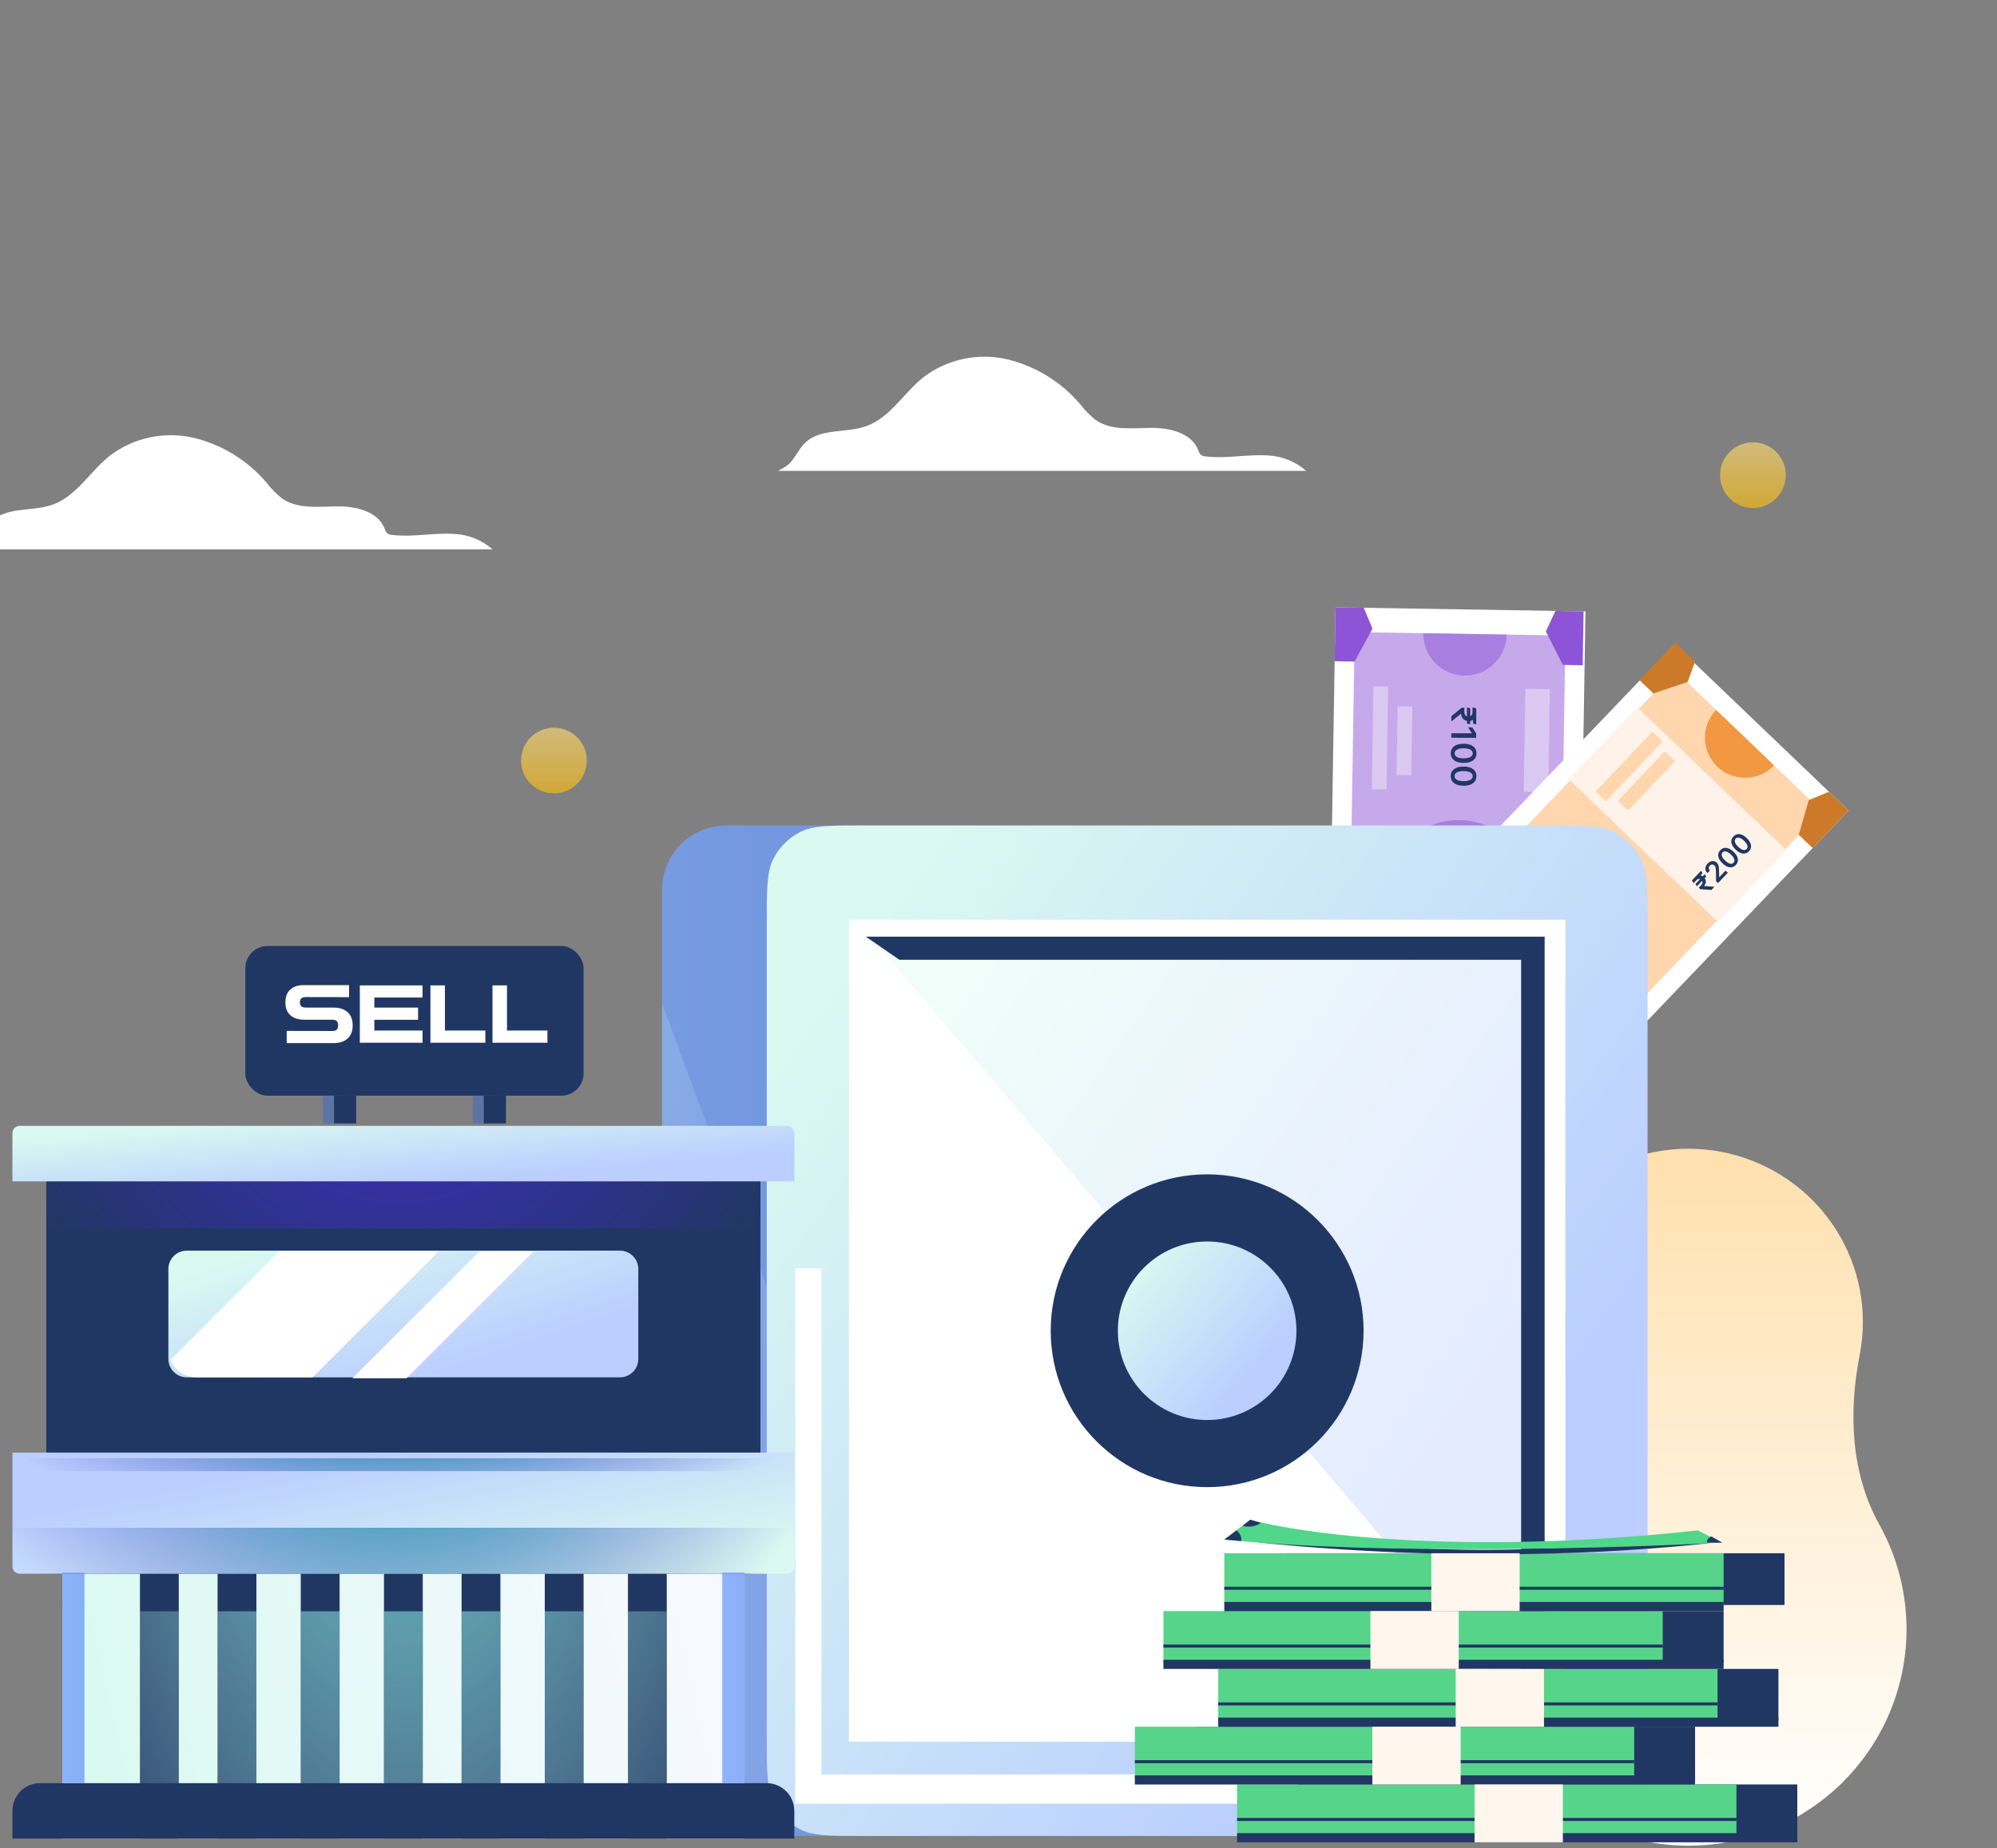 <svg width="592" height="548" viewBox="0 0 592 548" fill="none" xmlns="http://www.w3.org/2000/svg">
<rect x="0" y="0" width="592" height="548" fill="#808080" stroke="none"/>
<g clip-path="url(#clip0_726_19690)">
<g clip-path="url(#clip1_726_19690)">
<path d="M449.902 402.592C448.498 395.936 448.414 389.073 449.655 382.385C452.061 369.821 459.102 358.599 469.402 350.915C479.702 343.231 492.52 339.637 505.349 340.837C518.177 342.037 530.093 347.944 538.766 357.403C547.438 366.862 552.244 379.192 552.242 391.981C552.246 395.253 551.929 398.516 551.295 401.726C547.958 418.848 548.659 436.854 557.151 452.112C562.576 461.884 565.34 472.889 565.172 484.045C565.003 495.2 561.908 506.119 556.191 515.725C550.474 525.331 542.333 533.291 532.57 538.821C522.808 544.351 511.762 547.26 500.522 547.26C489.282 547.26 478.236 544.351 468.473 538.821C458.711 533.291 450.57 525.331 444.853 515.725C439.136 506.119 436.041 495.2 435.872 484.045C435.704 472.889 438.468 461.884 443.892 452.112C452.252 437.098 453.465 419.337 449.902 402.592Z" fill="url(#paint0_linear_726_19690)"/>
<path d="M393.198 347.16L395.909 180.081L470.004 181.284L467.294 348.362L393.198 347.16Z" fill="white"/>
<path d="M399.102 341.441L401.601 187.439L464.073 188.452L461.575 342.455L399.102 341.441Z" fill="#C6A9EB"/>
<rect x="406.659" y="234.027" width="30.514" height="4.359" transform="rotate(-89.07 406.659 234.027)" fill="#DBC9F1"/>
<path d="M399.134 324.889L399.632 294.191L462.673 295.214L462.175 325.911L399.134 324.889Z" fill="#DBC9F1"/>
<rect x="451.697" y="234.753" width="30.514" height="7.265" transform="rotate(-89.07 451.697 234.753)" fill="#DBC9F1"/>
<path d="M399.358 331.274L393.458 331.178L393.198 347.16L401.558 347.295L404.362 341.192L399.358 331.274Z" fill="#8D54D7"/>
<path d="M463.283 197.16L469.184 197.256L469.443 181.275L461.083 181.139L458.279 187.242L463.283 197.16Z" fill="#8D54D7"/>
<path d="M461.75 332.781L467.651 332.876L467.392 348.858L459.032 348.722L456.427 342.532L461.75 332.781Z" fill="#8D54D7"/>
<path d="M401.549 196.158L395.648 196.063L395.908 180.081L404.267 180.217L406.872 186.407L401.549 196.158Z" fill="#8D54D7"/>
<rect x="413.995" y="229.785" width="20.343" height="4.359" transform="rotate(-89.07 413.995 229.785)" fill="#DBC9F1"/>
<path d="M444.141 342.171C444.252 335.35 438.813 329.732 431.992 329.621C425.172 329.51 419.554 334.95 419.443 341.77L444.141 342.171Z" fill="#A87EE0"/>
<path d="M446.64 188.171C446.529 194.991 440.911 200.431 434.09 200.32C427.27 200.209 421.831 194.591 421.941 187.77L446.64 188.171Z" fill="#A87EE0"/>
<circle cx="432.317" cy="264.96" r="21.796" transform="rotate(-89.07 432.317 264.96)" fill="#A87EE0"/>
<path d="M435.274 272.657L432.761 271.782L433.675 258.805L436.188 259.689L435.274 272.657ZM420.595 265.068L429.312 258.802L431.484 258.945L431.245 262.329C431.188 263.137 431.274 263.822 431.504 264.382C431.739 264.948 432.091 265.389 432.56 265.704C433.036 266.026 433.606 266.21 434.271 266.257C435.268 266.327 436.091 266.091 436.739 265.546C437.386 265.002 437.756 264.085 437.846 262.794L438.106 259.117L441.074 260.093L440.868 263.007C440.753 264.65 440.403 265.991 439.818 267.031C439.24 268.078 438.472 268.837 437.515 269.306C436.558 269.783 435.463 269.978 434.231 269.891C433.142 269.814 432.185 269.547 431.359 269.089C430.533 268.631 429.876 267.956 429.388 267.063C428.901 266.17 428.614 265.026 428.529 263.631L428.498 263.511L420.484 269.158L420.308 269.146L420.595 265.068ZM440.163 273.021L437.612 272.124L438.392 261.604L440.904 262.498L440.163 273.021Z" fill="#DBC9F1"/>
<path d="M452.671 303.638L451.723 303.401L451.627 298.622L452.575 298.863L452.671 303.638ZM447.049 301.348L450.03 298.766L450.829 298.746L450.854 299.992C450.86 300.29 450.915 300.538 451.017 300.735C451.122 300.934 451.265 301.084 451.448 301.184C451.632 301.286 451.847 301.334 452.092 301.329C452.459 301.322 452.752 301.208 452.971 300.987C453.19 300.767 453.295 300.419 453.285 299.943L453.258 298.589L454.376 298.848L454.398 299.921C454.41 300.526 454.326 301.028 454.147 301.428C453.97 301.831 453.715 302.134 453.38 302.337C453.046 302.543 452.652 302.651 452.198 302.66C451.797 302.668 451.438 302.602 451.12 302.462C450.803 302.322 450.54 302.097 450.332 301.786C450.124 301.476 449.981 301.067 449.904 300.559L449.889 300.516L447.144 302.848L447.079 302.849L447.049 301.348ZM454.472 303.609L453.509 303.365L453.445 299.49L454.394 299.734L454.472 303.609ZM454.552 307.588L447.177 307.736L447.15 306.4L453.225 306.278L453.224 306.235L452.088 304.532L453.312 304.507L454.527 306.317L454.552 307.588ZM447.129 312.337C447.117 311.744 447.257 311.232 447.549 310.802C447.843 310.373 448.272 310.039 448.836 309.799C449.403 309.562 450.089 309.436 450.893 309.419C451.697 309.406 452.384 309.506 452.952 309.72C453.523 309.937 453.962 310.253 454.268 310.67C454.575 311.089 454.734 311.594 454.745 312.184C454.757 312.775 454.619 313.285 454.33 313.716C454.04 314.147 453.615 314.481 453.053 314.718C452.491 314.958 451.809 315.086 451.007 315.102C450.201 315.118 449.509 315.018 448.933 314.801C448.36 314.587 447.919 314.27 447.61 313.852C447.301 313.435 447.141 312.93 447.129 312.337ZM448.256 312.315C448.266 312.776 448.5 313.135 448.959 313.392C449.42 313.652 450.094 313.773 450.98 313.755C451.566 313.743 452.057 313.672 452.453 313.542C452.849 313.411 453.145 313.232 453.343 313.005C453.542 312.778 453.639 312.511 453.633 312.207C453.624 311.748 453.388 311.39 452.927 311.133C452.468 310.875 451.799 310.754 450.92 310.77C450.332 310.779 449.838 310.848 449.44 310.976C449.041 311.107 448.742 311.285 448.543 311.513C448.346 311.74 448.25 312.007 448.256 312.315ZM447.265 319.101C447.253 318.508 447.393 317.996 447.685 317.565C447.979 317.137 448.408 316.803 448.972 316.563C449.539 316.326 450.225 316.199 451.029 316.183C451.833 316.169 452.52 316.269 453.088 316.484C453.66 316.7 454.098 317.017 454.404 317.434C454.711 317.853 454.87 318.357 454.882 318.948C454.893 319.538 454.755 320.049 454.466 320.48C454.177 320.911 453.751 321.245 453.189 321.482C452.627 321.721 451.945 321.849 451.143 321.865C450.337 321.882 449.645 321.781 449.069 321.565C448.496 321.351 448.055 321.034 447.746 320.615C447.438 320.199 447.277 319.694 447.265 319.101ZM448.392 319.078C448.402 319.539 448.636 319.898 449.095 320.156C449.557 320.416 450.23 320.536 451.116 320.519C451.702 320.507 452.193 320.436 452.589 320.305C452.985 320.175 453.282 319.996 453.479 319.769C453.678 319.541 453.775 319.275 453.769 318.97C453.76 318.512 453.524 318.154 453.063 317.896C452.604 317.639 451.935 317.518 451.056 317.533C450.468 317.543 449.974 317.612 449.576 317.74C449.178 317.87 448.879 318.049 448.679 318.276C448.482 318.504 448.386 318.771 448.392 319.078Z" fill="#213763"/>
<path d="M435.82 214.787L434.877 214.529L434.891 209.749L435.834 210.011L435.82 214.787ZM430.252 212.368L433.292 209.856L434.091 209.855L434.088 211.101C434.087 211.399 434.135 211.647 434.233 211.847C434.333 212.049 434.473 212.202 434.653 212.306C434.835 212.412 435.049 212.465 435.294 212.466C435.661 212.467 435.957 212.36 436.181 212.144C436.405 211.929 436.517 211.583 436.519 211.108L436.523 209.754L437.635 210.038L437.632 211.111C437.63 211.716 437.535 212.217 437.346 212.612C437.16 213.01 436.898 213.307 436.559 213.503C436.22 213.702 435.823 213.8 435.369 213.799C434.968 213.798 434.611 213.723 434.297 213.576C433.982 213.429 433.725 213.197 433.524 212.882C433.323 212.567 433.19 212.155 433.124 211.646L433.11 211.602L430.312 213.871L430.247 213.87L430.252 212.368ZM437.621 214.799L436.664 214.534L436.689 210.658L437.632 210.924L437.621 214.799ZM437.609 218.779L430.233 218.758L430.237 217.422L436.313 217.439L436.313 217.396L435.216 215.668L436.441 215.671L437.613 217.508L437.609 218.779ZM430.079 223.357C430.081 222.764 430.233 222.255 430.534 221.831C430.838 221.409 431.274 221.085 431.844 220.859C432.416 220.635 433.105 220.524 433.909 220.526C434.713 220.531 435.397 220.647 435.961 220.874C436.527 221.104 436.958 221.431 437.255 221.854C437.551 222.28 437.699 222.788 437.697 223.379C437.695 223.97 437.545 224.477 437.246 224.901C436.947 225.325 436.514 225.65 435.946 225.874C435.379 226.1 434.694 226.212 433.892 226.21C433.086 226.208 432.397 226.091 431.826 225.862C431.258 225.634 430.824 225.308 430.525 224.882C430.226 224.458 430.078 223.95 430.079 223.357ZM431.207 223.36C431.205 223.821 431.431 224.186 431.884 224.454C432.34 224.724 433.01 224.86 433.896 224.863C434.482 224.865 434.975 224.805 435.374 224.683C435.773 224.562 436.073 224.39 436.276 224.167C436.48 223.945 436.583 223.681 436.584 223.376C436.585 222.917 436.358 222.554 435.903 222.286C435.45 222.018 434.784 221.882 433.905 221.877C433.317 221.873 432.822 221.93 432.421 222.049C432.019 222.17 431.716 222.342 431.511 222.565C431.309 222.788 431.207 223.053 431.207 223.36ZM430.06 230.122C430.061 229.529 430.213 229.02 430.514 228.596C430.818 228.174 431.255 227.85 431.824 227.624C432.397 227.4 433.085 227.289 433.889 227.291C434.694 227.296 435.378 227.412 435.941 227.639C436.507 227.869 436.939 228.196 437.235 228.619C437.532 229.045 437.679 229.553 437.677 230.144C437.676 230.735 437.525 231.242 437.226 231.666C436.927 232.09 436.494 232.415 435.927 232.639C435.359 232.865 434.675 232.977 433.873 232.975C433.066 232.973 432.377 232.856 431.806 232.627C431.238 232.399 430.804 232.073 430.505 231.647C430.206 231.223 430.058 230.715 430.06 230.122ZM431.187 230.125C431.186 230.586 431.411 230.951 431.864 231.219C432.32 231.489 432.991 231.625 433.877 231.628C434.463 231.63 434.955 231.57 435.354 231.448C435.753 231.327 436.054 231.155 436.256 230.932C436.461 230.71 436.563 230.446 436.564 230.141C436.566 229.682 436.339 229.319 435.883 229.051C435.43 228.783 434.764 228.647 433.885 228.642C433.297 228.638 432.802 228.695 432.401 228.814C432 228.935 431.697 229.107 431.492 229.33C431.289 229.553 431.188 229.818 431.187 230.125Z" fill="#213763"/>
<path d="M547.997 240.337L436.68 356.631L385.106 307.265L496.423 190.97L547.997 240.337Z" fill="white"/>
<path d="M540.081 240.51L437.476 347.703L393.992 306.08L496.597 198.887L540.081 240.51Z" fill="#FFD6AE"/>
<rect x="464.407" y="311.471" width="29.397" height="4.2" transform="rotate(133.747 464.407 311.471)" fill="#FAF5E9"/>
<rect x="529.597" y="252.115" width="29.397" height="61.25" transform="rotate(133.747 529.597 252.115)" fill="#FFF3E9"/>
<rect x="433.057" y="281.464" width="29.397" height="6.999" transform="rotate(133.747 433.057 281.464)" fill="#FAF5E9"/>
<path d="M533.242 247.529L537.349 251.46L547.997 240.337L542.178 234.767L536.201 237.243L533.242 247.529Z" fill="#CC7929"/>
<path d="M400.252 300.445L396.144 296.513L385.497 307.637L391.315 313.207L397.293 310.73L400.252 300.445Z" fill="#CC7929"/>
<path d="M490.139 205.614L486.032 201.683L496.68 190.559L502.498 196.129L500.286 202.209L490.139 205.614Z" fill="#CC7929"/>
<path d="M443.222 341.576L447.329 345.508L436.681 356.632L430.863 351.062L433.075 344.982L443.222 341.576Z" fill="#CC7929"/>
<rect x="456.448" y="309.665" width="19.598" height="4.2" transform="rotate(133.747 456.448 309.665)" fill="#FAF5E9"/>
<path d="M508.735 210.502C504.191 215.25 504.356 222.782 509.103 227.326C513.851 231.87 521.383 231.705 525.927 226.958L508.735 210.502Z" fill="#F29842"/>
<path d="M406.127 317.696C410.672 312.949 418.204 312.784 422.951 317.328C427.698 321.872 427.863 329.404 423.319 334.151L406.127 317.696Z" fill="#F29842"/>
<circle cx="466.53" cy="272.811" r="20.998" transform="rotate(133.747 466.53 272.811)" fill="#F29842"/>
<path d="M468.306 264.498L469.512 266.761L460.379 275.344L459.18 273.075L468.306 264.498ZM473.728 279.467L463.464 278.199L462.021 276.678L464.403 274.44C464.972 273.905 465.358 273.365 465.562 272.819C465.767 272.264 465.806 271.721 465.68 271.192C465.554 270.653 465.271 270.15 464.831 269.682C464.171 268.98 463.435 268.61 462.621 268.571C461.807 268.532 460.945 268.94 460.037 269.794L457.449 272.226L455.987 269.595L458.038 267.667C459.194 266.58 460.319 265.86 461.413 265.507C462.506 265.144 463.545 265.11 464.53 265.403C465.519 265.692 466.421 266.27 467.236 267.138C467.956 267.904 468.458 268.719 468.743 269.583C469.028 270.447 469.051 271.355 468.812 272.305C468.573 273.255 468.028 274.252 467.176 275.294L467.119 275.399L476.482 276.646L476.598 276.77L473.728 279.467ZM465.086 261.044L466.304 263.347L458.872 270.279L457.68 268.003L465.086 261.044Z" fill="#FFF3E9"/>
<path d="M505.367 259.228L505.789 259.925L503.041 262.807L502.621 262.108L505.367 259.228ZM507.348 263.883L504.069 263.659L503.585 263.201L504.302 262.45C504.473 262.27 504.586 262.092 504.641 261.916C504.696 261.736 504.699 261.563 504.65 261.397C504.601 261.229 504.503 261.074 504.355 260.933C504.133 260.722 503.893 260.617 503.634 260.619C503.375 260.621 503.109 260.765 502.836 261.052L502.057 261.869L501.547 261.059L502.165 260.412C502.513 260.047 502.857 259.799 503.198 259.668C503.538 259.534 503.867 259.505 504.185 259.581C504.504 259.655 504.8 259.823 505.073 260.084C505.315 260.315 505.489 260.565 505.594 260.834C505.7 261.103 505.723 261.39 505.663 261.696C505.604 262.002 505.448 262.327 505.196 262.673L505.18 262.707L508.172 262.94L508.211 262.977L507.348 263.883ZM504.286 258.188L504.712 258.898L502.475 261.226L502.057 260.525L504.286 258.188ZM509.297 261.839L508.715 261.284L508.673 258.296C508.665 258.006 508.65 257.757 508.628 257.548C508.606 257.339 508.564 257.158 508.503 257.006C508.441 256.853 508.349 256.718 508.226 256.6C508.085 256.466 507.935 256.384 507.774 256.352C507.612 256.319 507.45 256.332 507.289 256.391C507.128 256.45 506.979 256.551 506.844 256.693C506.705 256.839 506.613 256.996 506.569 257.164C506.523 257.331 506.526 257.497 506.578 257.663C506.632 257.827 506.734 257.981 506.886 258.126L506.155 258.893C505.873 258.624 505.689 258.325 505.603 257.998C505.518 257.67 505.526 257.339 505.627 257.004C505.729 256.667 505.92 256.352 506.201 256.058C506.485 255.76 506.791 255.551 507.118 255.432C507.445 255.312 507.764 255.283 508.077 255.343C508.391 255.402 508.673 255.55 508.922 255.788C509.088 255.947 509.222 256.135 509.322 256.352C509.421 256.569 509.493 256.851 509.535 257.198C509.578 257.543 509.602 257.993 509.605 258.546L509.653 260.056L509.684 260.085L511.531 258.148L512.205 258.79L509.297 261.839ZM514.572 256.478C514.231 256.835 513.847 257.056 513.422 257.14C512.997 257.22 512.547 257.166 512.072 256.976C511.598 256.784 511.118 256.456 510.633 255.994C510.15 255.53 509.803 255.067 509.592 254.607C509.382 254.143 509.308 253.699 509.372 253.273C509.437 252.845 509.639 252.453 509.978 252.097C510.318 251.741 510.7 251.52 511.124 251.435C511.548 251.35 511.996 251.403 512.467 251.592C512.94 251.781 513.418 252.105 513.902 252.567C514.388 253.031 514.738 253.496 514.951 253.962C515.165 254.425 515.24 254.871 515.176 255.3C515.114 255.727 514.913 256.12 514.572 256.478ZM513.892 255.829C514.157 255.551 514.229 255.202 514.109 254.78C513.989 254.355 513.661 253.888 513.127 253.379C512.774 253.042 512.442 252.796 512.131 252.64C511.82 252.485 511.54 252.417 511.29 252.435C511.038 252.453 510.825 252.553 510.65 252.737C510.386 253.014 510.315 253.363 510.437 253.786C510.557 254.208 510.882 254.672 511.41 255.179C511.763 255.519 512.095 255.768 512.406 255.926C512.718 256.083 513 256.153 513.252 256.135C513.502 256.117 513.715 256.015 513.892 255.829ZM518.462 252.399C518.121 252.756 517.738 252.977 517.312 253.06C516.887 253.141 516.437 253.087 515.963 252.897C515.488 252.705 515.009 252.377 514.524 251.915C514.04 251.451 513.693 250.988 513.482 250.528C513.272 250.064 513.198 249.62 513.262 249.193C513.327 248.766 513.529 248.374 513.869 248.018C514.208 247.662 514.59 247.441 515.014 247.356C515.438 247.271 515.886 247.324 516.357 247.513C516.83 247.702 517.308 248.026 517.792 248.488C518.278 248.952 518.628 249.417 518.842 249.883C519.055 250.346 519.13 250.792 519.067 251.221C519.005 251.648 518.803 252.041 518.462 252.399ZM517.782 251.75C518.047 251.472 518.12 251.122 517.999 250.701C517.879 250.276 517.551 249.809 517.017 249.3C516.664 248.963 516.332 248.717 516.021 248.561C515.71 248.406 515.43 248.338 515.18 248.356C514.929 248.374 514.715 248.474 514.54 248.658C514.276 248.935 514.205 249.284 514.327 249.707C514.447 250.129 514.772 250.593 515.3 251.1C515.654 251.44 515.986 251.689 516.296 251.847C516.609 252.004 516.891 252.074 517.142 252.056C517.392 252.038 517.605 251.936 517.782 251.75Z" fill="#213763"/>
<path d="M427.257 309.441L427.892 310.475L423.979 314.563L423.341 313.533L427.257 309.441ZM429.919 316.059L425.441 315.77L424.682 315.037L425.668 314.007C425.888 313.777 426.029 313.544 426.092 313.308C426.154 313.072 426.149 312.845 426.077 312.628C426.004 312.41 425.875 312.211 425.69 312.03C425.408 311.764 425.1 311.627 424.768 311.621C424.435 311.61 424.092 311.79 423.738 312.16L422.653 313.294L421.822 312.02L422.668 311.136C423.164 310.617 423.656 310.26 424.143 310.064C424.63 309.865 425.099 309.816 425.551 309.917C426.005 310.017 426.431 310.255 426.83 310.632C427.179 310.971 427.43 311.323 427.581 311.69C427.735 312.055 427.781 312.444 427.72 312.857C427.662 313.268 427.487 313.711 427.197 314.185L427.169 314.251L431.238 314.571L431.293 314.623L429.919 316.059ZM425.714 307.952L426.355 309.004L423.134 312.37L422.493 311.319L425.714 307.952ZM432.732 313.12L431.78 312.21L431.85 308.018C431.847 307.654 431.835 307.337 431.811 307.069C431.789 306.799 431.74 306.563 431.664 306.362C431.586 306.159 431.464 305.978 431.3 305.821C431.117 305.646 430.919 305.537 430.708 305.494C430.494 305.449 430.282 305.464 430.073 305.54C429.862 305.615 429.668 305.743 429.493 305.926C429.31 306.117 429.19 306.321 429.131 306.537C429.072 306.753 429.077 306.969 429.148 307.185C429.218 307.4 429.353 307.603 429.552 307.793L428.353 309.047C427.944 308.656 427.678 308.224 427.554 307.751C427.431 307.278 427.446 306.796 427.6 306.305C427.755 305.814 428.04 305.351 428.456 304.916C428.884 304.469 429.336 304.156 429.812 303.976C430.287 303.793 430.753 303.742 431.208 303.823C431.664 303.905 432.071 304.118 432.431 304.462C432.667 304.687 432.855 304.957 432.995 305.27C433.137 305.582 433.236 305.989 433.291 306.494C433.343 306.996 433.36 307.648 433.34 308.451L433.36 310.217L433.403 310.258L435.912 307.636L436.992 308.669L432.732 313.12ZM440.388 305.395C439.884 305.918 439.323 306.245 438.705 306.378C438.089 306.509 437.441 306.444 436.76 306.182C436.082 305.919 435.402 305.459 434.721 304.803C434.04 304.152 433.556 303.496 433.269 302.835C432.984 302.173 432.896 301.534 433.006 300.919C433.116 300.3 433.421 299.729 433.921 299.206C434.421 298.684 434.976 298.355 435.588 298.22C436.202 298.084 436.846 298.143 437.521 298.399C438.193 298.653 438.868 299.107 439.547 299.76C440.232 300.416 440.72 301.078 441.012 301.746C441.305 302.412 441.4 303.056 441.296 303.677C441.192 304.298 440.889 304.871 440.388 305.395ZM439.293 304.348C439.635 303.99 439.729 303.532 439.573 302.974C439.418 302.417 438.979 301.794 438.258 301.108C437.784 300.655 437.343 300.326 436.935 300.122C436.528 299.916 436.161 299.826 435.833 299.851C435.507 299.874 435.231 300.004 435.003 300.242C434.663 300.598 434.568 301.053 434.72 301.607C434.871 302.16 435.301 302.778 436.008 303.459C436.488 303.918 436.934 304.253 437.346 304.465C437.759 304.673 438.13 304.765 438.46 304.742C438.788 304.717 439.065 304.585 439.293 304.348ZM446.045 299.484C445.541 300.006 444.98 300.334 444.362 300.467C443.746 300.598 443.098 300.533 442.417 300.271C441.739 300.007 441.059 299.548 440.378 298.892C439.697 298.24 439.213 297.584 438.926 296.924C438.641 296.262 438.553 295.623 438.663 295.008C438.773 294.388 439.078 293.818 439.578 293.295C440.078 292.773 440.633 292.444 441.245 292.309C441.859 292.172 442.503 292.232 443.178 292.488C443.85 292.742 444.525 293.195 445.204 293.849C445.889 294.505 446.377 295.166 446.669 295.835C446.962 296.501 447.057 297.144 446.953 297.766C446.849 298.387 446.546 298.959 446.045 299.484ZM444.95 298.436C445.292 298.079 445.386 297.621 445.23 297.063C445.075 296.505 444.636 295.883 443.915 295.197C443.441 294.743 443 294.415 442.592 294.211C442.185 294.005 441.818 293.914 441.49 293.94C441.164 293.963 440.888 294.093 440.66 294.331C440.32 294.687 440.225 295.141 440.377 295.695C440.528 296.249 440.958 296.867 441.665 297.547C442.145 298.007 442.591 298.342 443.003 298.554C443.416 298.762 443.787 298.854 444.117 298.831C444.445 298.806 444.722 298.674 444.95 298.436Z" fill="#213763"/>
<rect x="472.994" y="234.679" width="24.464" height="4.225" transform="rotate(-46.468 472.994 234.679)" fill="#FFD6AE"/>
<rect x="479.568" y="237.455" width="20.226" height="4.225" transform="rotate(-46.468 479.568 237.455)" fill="#FFD6AE"/>
<path d="M255.969 244.753H215.302C204.786 244.753 196.261 253.278 196.261 263.795V544.394H255.969V244.753Z" fill="url(#paint1_linear_726_19690)" fill-opacity="0.8"/>
<path d="M459.48 244.753H256.24C246.112 244.753 241.049 244.753 237.18 246.724C233.778 248.458 231.011 251.224 229.278 254.627C227.307 258.495 227.307 263.559 227.307 273.687V515.46C227.307 525.588 227.307 530.652 229.278 534.52C231.011 537.923 233.778 540.689 237.18 542.423C241.049 544.394 246.112 544.394 256.24 544.394H459.48C469.607 544.394 474.671 544.394 478.539 542.423C481.942 540.689 484.708 537.923 486.442 534.52C488.413 530.652 488.413 525.588 488.413 515.46V273.687C488.413 263.559 488.413 258.495 486.442 254.627C484.708 251.224 481.942 248.458 478.539 246.724C474.671 244.753 469.607 244.753 459.48 244.753Z" fill="url(#paint2_linear_726_19690)"/>
<path d="M464.051 272.717H251.67V516.43H464.051V272.717Z" fill="white"/>
<path d="M455.5 509.821L259.049 278.848H455.5V509.821Z" fill="url(#paint3_linear_726_19690)" fill-opacity="0.4"/>
<path d="M357.852 440.957C383.464 440.957 404.227 420.194 404.227 394.582C404.227 368.969 383.464 348.206 357.852 348.206C332.239 348.206 311.476 368.969 311.476 394.582C311.476 420.194 332.239 440.957 357.852 440.957Z" fill="#213763"/>
<path d="M357.853 421.049C372.471 421.049 384.321 409.2 384.321 394.582C384.321 379.965 372.471 368.115 357.853 368.115C343.236 368.115 331.386 379.965 331.386 394.582C331.386 409.2 343.236 421.049 357.853 421.049Z" fill="url(#paint4_linear_726_19690)"/>
<path d="M227.307 381.48V544.394H196.261V297.491L227.307 381.48Z" fill="url(#paint5_linear_726_19690)" fill-opacity="0.2"/>
<path d="M256.67 277.731H457.905V509.197H450.934V284.586H266.616L256.67 277.731Z" fill="#213763"/>
<path d="M235.757 376.071V534.826H444.636L436.318 526.13H243.533V376.071H235.757Z" fill="white"/>
<rect x="18.472" y="462.969" width="202.204" height="82.197" fill="url(#paint6_linear_726_19690)"/>
<path d="M52.996 466.257H41.489V545.166H52.996V466.257Z" fill="#213763"/>
<path d="M197.66 466.257H186.153V545.166H197.66V466.257Z" fill="#213763"/>
<path d="M173.004 466.257H161.497V545.166H173.004V466.257Z" fill="#213763"/>
<path d="M148.342 466.257H136.834V545.166H148.342V466.257Z" fill="#213763"/>
<path d="M125.326 466.257H113.819V545.166H125.326V466.257Z" fill="#213763"/>
<path d="M100.67 466.257H89.162V545.166H100.67V466.257Z" fill="#213763"/>
<path d="M76.008 466.257H64.501V545.166H76.008V466.257Z" fill="#213763"/>
<path d="M222.161 340.464H16.989C15.184 340.464 13.721 341.925 13.721 343.729V463.36C13.721 465.164 15.184 466.626 16.989 466.626H222.161C223.966 466.626 225.429 465.164 225.429 463.36V343.729C225.429 341.925 223.966 340.464 222.161 340.464Z" fill="#213763"/>
<path d="M225.429 344.088H13.721V364.268H225.429V344.088Z" fill="url(#paint7_radial_726_19690)"/>
<path d="M5.854 333.824H233.292C233.578 333.824 233.862 333.88 234.126 333.99C234.39 334.099 234.63 334.259 234.833 334.462C235.035 334.664 235.195 334.904 235.305 335.168C235.414 335.432 235.471 335.715 235.471 336.001V350.292H3.676V336.001C3.676 335.424 3.905 334.87 4.314 334.462C4.722 334.053 5.277 333.824 5.854 333.824Z" fill="url(#paint8_linear_726_19690)"/>
<path d="M233.293 466.626H5.866C5.288 466.626 4.734 466.396 4.326 465.988C3.917 465.58 3.688 465.026 3.688 464.449V430.707H235.472V464.449C235.472 465.026 235.242 465.58 234.834 465.988C234.425 466.396 233.871 466.626 233.293 466.626Z" fill="url(#paint9_linear_726_19690)"/>
<path d="M183.773 370.832H55.364C52.356 370.832 49.918 373.268 49.918 376.274V402.952C49.918 405.958 52.356 408.394 55.364 408.394H183.773C186.781 408.394 189.219 405.958 189.219 402.952V376.274C189.219 373.268 186.781 370.832 183.773 370.832Z" fill="url(#paint10_linear_726_19690)"/>
<path d="M130.233 370.832H82.935L50.549 403.191C51.174 404.729 52.243 406.046 53.621 406.973C54.999 407.9 56.623 408.395 58.283 408.394H92.64L130.233 370.832Z" fill="white"/>
<path d="M104.447 408.677H120.492L158.085 371.115H142.05L104.447 408.677Z" fill="white"/>
<path d="M3.676 452.998H235.471V464.449C235.471 465.026 235.241 465.58 234.833 465.988C234.424 466.396 233.87 466.626 233.292 466.626H5.854C5.277 466.626 4.722 466.396 4.314 465.988C3.905 465.58 3.676 465.026 3.676 464.449V452.998Z" fill="url(#paint11_radial_726_19690)"/>
<path d="M52.996 477.765H41.489V532.015H52.996V477.765Z" fill="url(#paint12_radial_726_19690)"/>
<path d="M76.008 477.765H64.501V532.015H76.008V477.765Z" fill="url(#paint13_radial_726_19690)"/>
<path d="M100.67 477.765H89.162V532.015H100.67V477.765Z" fill="url(#paint14_radial_726_19690)"/>
<path d="M125.326 477.765H113.819V532.015H125.326V477.765Z" fill="url(#paint15_radial_726_19690)"/>
<path d="M148.342 477.765H136.834V532.015H148.342V477.765Z" fill="url(#paint16_radial_726_19690)"/>
<path d="M173.004 477.765H161.497V532.015H173.004V477.765Z" fill="url(#paint17_radial_726_19690)"/>
<path d="M197.66 477.765H186.153V532.015H197.66V477.765Z" fill="url(#paint18_radial_726_19690)"/>
<path d="M230.755 432.405H7.947V436.203H230.755V432.405Z" fill="url(#paint19_radial_726_19690)"/>
<path d="M3.676 536.946C3.676 532.407 7.356 528.726 11.896 528.726H227.251C231.791 528.726 235.471 532.407 235.471 536.946V545.166H3.676V536.946Z" fill="#213763"/>
<rect x="18.472" y="466.257" width="6.576" height="62.47" fill="url(#paint20_linear_726_19690)" fill-opacity="0.8"/>
<rect x="214.1" y="466.257" width="6.576" height="62.47" fill="url(#paint21_linear_726_19690)" fill-opacity="0.8"/>
<rect x="72.723" y="280.492" width="100.28" height="44.386" rx="6.576" fill="#213763"/>
<mask id="path-73-outside-1_726_19690" maskUnits="userSpaceOnUse" x="84.23" y="291.864" width="79" height="18" fill="black">
<rect fill="white" x="84.23" y="291.864" width="79" height="18"/>
<path d="M85.307 308.978V306L98.479 306.023C99.151 306.023 99.663 305.87 100.014 305.565C100.381 305.244 100.564 304.733 100.564 304.03C100.564 303.327 100.381 302.823 100.014 302.518C99.663 302.197 99.151 302.037 98.479 302.037H90.278C88.583 302.037 87.262 301.632 86.315 300.823C85.383 299.998 84.917 298.791 84.917 297.203C84.917 295.615 85.383 294.416 86.315 293.606C87.262 292.782 88.583 292.369 90.278 292.369H103.153V295.347L90.667 295.325C90.011 295.325 89.499 295.477 89.132 295.783C88.766 296.073 88.583 296.546 88.583 297.203C88.583 297.86 88.766 298.341 89.132 298.646C89.499 298.937 90.011 299.082 90.667 299.082H98.869C100.564 299.082 101.878 299.502 102.809 300.342C103.756 301.166 104.23 302.396 104.23 304.03C104.23 305.649 103.756 306.878 102.809 307.718C101.878 308.558 100.564 308.978 98.869 308.978H85.307ZM106.986 308.864V292.484H124.947V295.462H110.651V299.082H123.618V302.06H110.651V305.886H124.947V308.864H106.986ZM127.915 308.864V292.484H131.58V305.886H143.562V308.864H127.915ZM146.315 308.864V292.484H149.981V305.886H161.962V308.864H146.315Z"/>
</mask>
<path d="M85.307 308.978V306L98.479 306.023C99.151 306.023 99.663 305.87 100.014 305.565C100.381 305.244 100.564 304.733 100.564 304.03C100.564 303.327 100.381 302.823 100.014 302.518C99.663 302.197 99.151 302.037 98.479 302.037H90.278C88.583 302.037 87.262 301.632 86.315 300.823C85.383 299.998 84.917 298.791 84.917 297.203C84.917 295.615 85.383 294.416 86.315 293.606C87.262 292.782 88.583 292.369 90.278 292.369H103.153V295.347L90.667 295.325C90.011 295.325 89.499 295.477 89.132 295.783C88.766 296.073 88.583 296.546 88.583 297.203C88.583 297.86 88.766 298.341 89.132 298.646C89.499 298.937 90.011 299.082 90.667 299.082H98.869C100.564 299.082 101.878 299.502 102.809 300.342C103.756 301.166 104.23 302.396 104.23 304.03C104.23 305.649 103.756 306.878 102.809 307.718C101.878 308.558 100.564 308.978 98.869 308.978H85.307ZM106.986 308.864V292.484H124.947V295.462H110.651V299.082H123.618V302.06H110.651V305.886H124.947V308.864H106.986ZM127.915 308.864V292.484H131.58V305.886H143.562V308.864H127.915ZM146.315 308.864V292.484H149.981V305.886H161.962V308.864H146.315Z" fill="white"/>
<path d="M85.307 308.978H84.989V309.296H85.307V308.978ZM85.307 306L85.307 305.682L84.989 305.681V306H85.307ZM98.479 306.023L98.479 306.341H98.479V306.023ZM100.014 305.565L100.223 305.805L100.224 305.804L100.014 305.565ZM100.014 302.518L99.8 302.753L99.805 302.758L99.811 302.762L100.014 302.518ZM86.315 300.823L86.104 301.061L86.108 301.065L86.315 300.823ZM86.315 293.606L86.523 293.847L86.524 293.846L86.315 293.606ZM103.153 292.369H103.471V292.051H103.153V292.369ZM103.153 295.347L103.152 295.666L103.471 295.666V295.347H103.153ZM90.667 295.325L90.668 295.006H90.667V295.325ZM89.132 295.783L89.33 296.032L89.336 296.027L89.132 295.783ZM89.132 298.646L88.929 298.891L88.935 298.896L89.132 298.646ZM102.809 300.342L102.596 300.578L102.6 300.582L102.809 300.342ZM102.809 307.718L102.598 307.48L102.596 307.482L102.809 307.718ZM85.625 308.978V306H84.989V308.978H85.625ZM85.306 306.318L98.479 306.341L98.48 305.705L85.307 305.682L85.306 306.318ZM98.479 306.341C99.195 306.341 99.793 306.179 100.223 305.805L99.805 305.325C99.533 305.562 99.108 305.705 98.479 305.705V306.341ZM100.224 305.804C100.686 305.4 100.882 304.783 100.882 304.03H100.246C100.246 304.682 100.076 305.088 99.805 305.325L100.224 305.804ZM100.882 304.03C100.882 303.279 100.686 302.664 100.218 302.274L99.811 302.762C100.076 302.983 100.246 303.376 100.246 304.03H100.882ZM100.229 302.283C99.799 301.89 99.198 301.719 98.479 301.719V302.355C99.105 302.355 99.528 302.504 99.8 302.753L100.229 302.283ZM98.479 301.719H90.278V302.355H98.479V301.719ZM90.278 301.719C88.631 301.719 87.393 301.326 86.522 300.581L86.108 301.065C87.13 301.939 88.534 302.355 90.278 302.355V301.719ZM86.526 300.584C85.68 299.836 85.235 298.727 85.235 297.203H84.599C84.599 298.856 85.086 300.16 86.104 301.061L86.526 300.584ZM85.235 297.203C85.235 295.679 85.68 294.579 86.523 293.847L86.106 293.366C85.086 294.252 84.599 295.551 84.599 297.203H85.235ZM86.524 293.846C87.395 293.087 88.632 292.687 90.278 292.687V292.051C88.533 292.051 87.128 292.476 86.106 293.366L86.524 293.846ZM90.278 292.687H103.153V292.051H90.278V292.687ZM102.835 292.369V295.347H103.471V292.369H102.835ZM103.153 295.029L90.668 295.006L90.667 295.643L103.152 295.666L103.153 295.029ZM90.667 295.006C89.964 295.006 89.371 295.17 88.929 295.538L89.336 296.027C89.627 295.785 90.057 295.643 90.667 295.643V295.006ZM88.935 295.533C88.465 295.906 88.264 296.491 88.264 297.203H88.901C88.901 296.602 89.067 296.24 89.33 296.032L88.935 295.533ZM88.264 297.203C88.264 297.917 88.465 298.504 88.929 298.891L89.336 298.402C89.067 298.177 88.901 297.803 88.901 297.203H88.264ZM88.935 298.896C89.377 299.245 89.968 299.4 90.667 299.4V298.763C90.054 298.763 89.621 298.628 89.33 298.397L88.935 298.896ZM90.667 299.4H98.869V298.763H90.667V299.4ZM98.869 299.4C100.513 299.4 101.741 299.807 102.596 300.578L103.022 300.105C102.014 299.196 100.615 298.763 98.869 298.763V299.4ZM102.6 300.582C103.458 301.329 103.911 302.458 103.911 304.03H104.548C104.548 302.333 104.054 301.004 103.018 300.102L102.6 300.582ZM103.911 304.03C103.911 305.585 103.459 306.717 102.598 307.48L103.02 307.956C104.053 307.04 104.548 305.713 104.548 304.03H103.911ZM102.596 307.482C101.741 308.253 100.513 308.66 98.869 308.66V309.296C100.615 309.296 102.014 308.863 103.022 307.955L102.596 307.482ZM98.869 308.66H85.307V309.296H98.869V308.66ZM106.986 308.864H106.668V309.182H106.986V308.864ZM106.986 292.484V292.166H106.668V292.484H106.986ZM124.947 292.484H125.265V292.166H124.947V292.484ZM124.947 295.462V295.78H125.265V295.462H124.947ZM110.651 295.462V295.144H110.333V295.462H110.651ZM110.651 299.082H110.333V299.4H110.651V299.082ZM123.618 299.082H123.936V298.763H123.618V299.082ZM123.618 302.06V302.378H123.936V302.06H123.618ZM110.651 302.06V301.742H110.333V302.06H110.651ZM110.651 305.886H110.333V306.204H110.651V305.886ZM124.947 305.886H125.265V305.567H124.947V305.886ZM124.947 308.864V309.182H125.265V308.864H124.947ZM107.304 308.864V292.484H106.668V308.864H107.304ZM106.986 292.802H124.947V292.166H106.986V292.802ZM124.629 292.484V295.462H125.265V292.484H124.629ZM124.947 295.144H110.651V295.78H124.947V295.144ZM110.333 295.462V299.082H110.97V295.462H110.333ZM110.651 299.4H123.618V298.763H110.651V299.4ZM123.3 299.082V302.06H123.936V299.082H123.3ZM123.618 301.742H110.651V302.378H123.618V301.742ZM110.333 302.06V305.886H110.97V302.06H110.333ZM110.651 306.204H124.947V305.567H110.651V306.204ZM124.629 305.886V308.864H125.265V305.886H124.629ZM124.947 308.546H106.986V309.182H124.947V308.546ZM127.915 308.864H127.596V309.182H127.915V308.864ZM127.915 292.484V292.166H127.596V292.484H127.915ZM131.58 292.484H131.898V292.166H131.58V292.484ZM131.58 305.886H131.262V306.204H131.58V305.886ZM143.562 305.886H143.88V305.567H143.562V305.886ZM143.562 308.864V309.182H143.88V308.864H143.562ZM128.233 308.864V292.484H127.596V308.864H128.233ZM127.915 292.802H131.58V292.166H127.915V292.802ZM131.262 292.484V305.886H131.898V292.484H131.262ZM131.58 306.204H143.562V305.567H131.58V306.204ZM143.243 305.886V308.864H143.88V305.886H143.243ZM143.562 308.546H127.915V309.182H143.562V308.546ZM146.315 308.864H145.997V309.182H146.315V308.864ZM146.315 292.484V292.166H145.997V292.484H146.315ZM149.981 292.484H150.299V292.166H149.981V292.484ZM149.981 305.886H149.663V306.204H149.981V305.886ZM161.962 305.886H162.28V305.567H161.962V305.886ZM161.962 308.864V309.182H162.28V308.864H161.962ZM146.633 308.864V292.484H145.997V308.864H146.633ZM146.315 292.802H149.981V292.166H146.315V292.802ZM149.663 292.484V305.886H150.299V292.484H149.663ZM149.981 306.204H161.962V305.567H149.981V306.204ZM161.644 305.886V308.864H162.28V305.886H161.644ZM161.962 308.546H146.315V309.182H161.962V308.546Z" fill="white" mask="url(#path-73-outside-1_726_19690)"/>
<rect x="95.739" y="324.878" width="6.576" height="8.22" fill="#5C74A3"/>
<rect x="140.123" y="324.878" width="6.576" height="8.22" fill="#5C74A3"/>
<rect x="99.024" y="324.878" width="6.576" height="8.22" fill="#213763"/>
<rect x="143.412" y="324.878" width="6.576" height="8.22" fill="#213763"/>
<rect x="380.99" y="460.556" width="148.019" height="15.343" fill="#213763"/>
<rect x="362.939" y="477.704" width="148.019" height="15.343" fill="#213763"/>
<rect x="379.185" y="494.852" width="148.019" height="15.343" fill="#213763"/>
<rect x="354.478" y="511.983" width="148.019" height="15.343" fill="#213763"/>
<rect x="384.779" y="529.113" width="148.019" height="15.343" fill="#213763"/>
<rect x="362.939" y="460.556" width="148.019" height="15.343" fill="#56D48A"/>
<rect x="344.889" y="477.704" width="148.019" height="15.343" fill="#56D48A"/>
<rect x="361.133" y="494.852" width="148.019" height="15.343" fill="#56D48A"/>
<rect x="336.426" y="511.983" width="148.019" height="15.343" fill="#56D48A"/>
<rect x="366.728" y="529.113" width="148.019" height="15.343" fill="#56D48A"/>
<rect x="362.939" y="470.484" width="148.019" height="0.903" fill="#213763"/>
<rect x="344.889" y="487.632" width="148.019" height="0.903" fill="#213763"/>
<rect x="361.133" y="504.78" width="148.019" height="0.903" fill="#213763"/>
<rect x="336.426" y="521.911" width="148.019" height="0.903" fill="#213763"/>
<rect x="366.728" y="539.041" width="148.019" height="0.903" fill="#213763"/>
<rect x="362.939" y="474.996" width="148.019" height="2.708" fill="#213763"/>
<rect x="344.889" y="492.145" width="166.07" height="2.708" fill="#213763"/>
<rect x="361.133" y="509.293" width="166.07" height="2.708" fill="#213763"/>
<rect x="336.426" y="526.423" width="166.07" height="2.708" fill="#213763"/>
<rect x="366.728" y="543.554" width="166.07" height="2.708" fill="#213763"/>
<path d="M381.384 453.334L373.321 457.396C431.987 463.262 478.92 460.555 506.447 457.601L497.425 455.701C436.8 463.548 394.804 457.694 381.384 453.334Z" fill="#213763"/>
<path d="M370.613 450.627L362.941 456.494C408.791 461.187 480.423 459.051 510.508 457.396L503.288 453.786C433.972 461.368 385.956 454.839 370.613 450.627Z" fill="#50D789"/>
<path d="M367.905 456.945C368.266 455.501 367.153 454.237 366.551 453.786L362.941 456.494L367.905 456.945Z" fill="#213763"/>
<path d="M373.77 451.53C371.965 452.974 369.407 452.733 368.354 452.432L370.611 450.627L373.77 451.53Z" fill="#213763"/>
<path d="M505.995 457.396C505.995 456.313 506.897 455.742 507.348 455.591L510.507 457.396H505.995Z" fill="#213763"/>
<rect x="424.313" y="460.556" width="26.174" height="17.148" fill="#FFF6ED"/>
<rect x="406.261" y="477.704" width="26.174" height="17.148" fill="#FFF6ED"/>
<rect x="431.534" y="494.852" width="26.174" height="17.148" fill="#FFF6ED"/>
<rect x="406.827" y="511.983" width="26.174" height="17.148" fill="#FFF6ED"/>
<rect x="437.129" y="529.113" width="26.174" height="17.148" fill="#FFF6ED"/>
<path opacity="0.4" d="M519.644 150.619C525.019 150.619 529.376 146.262 529.376 140.887C529.376 135.513 525.019 131.156 519.644 131.156C514.27 131.156 509.913 135.513 509.913 140.887C509.913 146.262 514.27 150.619 519.644 150.619Z" fill="url(#paint22_linear_726_19690)"/>
<path opacity="0.4" d="M164.207 235.247C169.582 235.247 173.939 230.89 173.939 225.516C173.939 220.141 169.582 215.784 164.207 215.784C158.833 215.784 154.476 220.141 154.476 225.516C154.476 230.89 158.833 235.247 164.207 235.247Z" fill="url(#paint23_linear_726_19690)"/>
<path opacity="0.4" d="M519.644 150.619C525.019 150.619 529.376 146.262 529.376 140.887C529.376 135.513 525.019 131.156 519.644 131.156C514.27 131.156 509.913 135.513 509.913 140.887C509.913 146.262 514.27 150.619 519.644 150.619Z" fill="url(#paint24_linear_726_19690)"/>
<path opacity="0.4" d="M164.207 235.247C169.582 235.247 173.939 230.89 173.939 225.516C173.939 220.141 169.582 215.784 164.207 215.784C158.833 215.784 154.476 220.141 154.476 225.516C154.476 230.89 158.833 235.247 164.207 235.247Z" fill="url(#paint25_linear_726_19690)"/>
<path d="M146.012 162.892H-10.55C-9.83 162.466 -9.043 162.081 -8.39 161.682C-5.791 160.047 -4.764 156.777 -2.578 154.623C1.954 150.17 9.539 151.765 15.551 149.652C22.655 147.152 26.681 139.788 32.573 135.109C36.056 132.471 40.076 130.628 44.351 129.709C48.626 128.791 53.051 128.819 57.314 129.791C65.852 131.836 73.506 136.561 79.148 143.271C80.425 144.918 81.887 146.412 83.507 147.724C88.053 150.994 94.171 150.223 99.783 150.143C105.395 150.064 112.047 151.552 114.033 156.79C114.161 157.247 114.384 157.673 114.686 158.04C115.136 158.394 115.687 158.594 116.259 158.611C122.378 159.356 128.563 157.907 134.708 158.319C138.886 158.525 142.871 160.137 146.012 162.892Z" fill="white"/>
<path d="M387.202 139.619H230.64C231.36 139.194 232.147 138.808 232.8 138.409C235.399 136.774 236.426 133.504 238.612 131.35C243.144 126.897 250.729 128.492 256.741 126.379C263.845 123.88 267.871 116.515 273.763 111.836C277.246 109.199 281.266 107.355 285.541 106.437C289.816 105.518 294.241 105.546 298.504 106.519C307.042 108.563 314.696 113.289 320.338 119.998C321.615 121.645 323.077 123.139 324.697 124.451C329.243 127.721 335.361 126.95 340.973 126.871C346.585 126.791 353.237 128.28 355.223 133.517C355.351 133.975 355.574 134.4 355.876 134.767C356.326 135.121 356.877 135.321 357.449 135.338C363.568 136.083 369.753 134.634 375.898 135.046C380.076 135.252 384.061 136.864 387.202 139.619Z" fill="white"/>
</g>
</g>
<defs>
<linearGradient id="paint0_linear_726_19690" x1="500.522" y1="340.611" x2="500.522" y2="547.26" gradientUnits="userSpaceOnUse">
<stop stop-color="#FFE0AE"/>
<stop offset="1" stop-color="white"/>
</linearGradient>
<linearGradient id="paint1_linear_726_19690" x1="175.104" y1="394.573" x2="232.029" y2="394.414" gradientUnits="userSpaceOnUse">
<stop stop-color="#77A2FA"/>
<stop offset="1" stop-color="#709DF7"/>
</linearGradient>
<linearGradient id="paint2_linear_726_19690" x1="359.373" y1="134.885" x2="560.213" y2="279.944" gradientUnits="userSpaceOnUse">
<stop stop-color="#DAF9F1"/>
<stop offset="1" stop-color="#BBCEFF"/>
</linearGradient>
<linearGradient id="paint3_linear_726_19690" x1="358.413" y1="194.158" x2="512.012" y2="302.44" gradientUnits="userSpaceOnUse">
<stop stop-color="#DAF9F1"/>
<stop offset="1" stop-color="#BBCEFF"/>
</linearGradient>
<linearGradient id="paint4_linear_726_19690" x1="358.16" y1="348.705" x2="394.886" y2="379.146" gradientUnits="userSpaceOnUse">
<stop stop-color="#DAF9F1"/>
<stop offset="1" stop-color="#BBCEFF"/>
</linearGradient>
<linearGradient id="paint5_linear_726_19690" x1="196.28" y1="206.96" x2="266.637" y2="221.788" gradientUnits="userSpaceOnUse">
<stop stop-color="#DAF9F1"/>
<stop offset="1" stop-color="#BBCEFF"/>
</linearGradient>
<linearGradient id="paint6_linear_726_19690" x1="19.055" y1="489.061" x2="195.61" y2="447.158" gradientUnits="userSpaceOnUse">
<stop stop-color="#DAF9F1"/>
<stop offset="1" stop-color="#F6F9FF"/>
</linearGradient>
<radialGradient id="paint7_radial_726_19690" cx="0" cy="0" r="1" gradientUnits="userSpaceOnUse" gradientTransform="translate(118.524 301.214) scale(122.57 122.472)">
<stop stop-color="#412BC9"/>
<stop offset="1" stop-color="#412BC9" stop-opacity="0"/>
</radialGradient>
<linearGradient id="paint8_linear_726_19690" x1="120.917" y1="327.786" x2="122.896" y2="350.871" gradientUnits="userSpaceOnUse">
<stop stop-color="#DAF9F1"/>
<stop offset="1" stop-color="#BBCEFF"/>
</linearGradient>
<linearGradient id="paint9_linear_726_19690" x1="118.236" y1="479.796" x2="109.073" y2="430.787" gradientUnits="userSpaceOnUse">
<stop stop-color="#DAF9F1"/>
<stop offset="1" stop-color="#BBCEFF"/>
</linearGradient>
<linearGradient id="paint10_linear_726_19690" x1="120.376" y1="357.059" x2="135.981" y2="405.025" gradientUnits="userSpaceOnUse">
<stop stop-color="#DAF9F1"/>
<stop offset="1" stop-color="#BBCEFF"/>
</linearGradient>
<radialGradient id="paint11_radial_726_19690" cx="0" cy="0" r="1" gradientUnits="userSpaceOnUse" gradientTransform="translate(117.939 413.559) scale(125.764 103.76)">
<stop stop-color="#00B291"/>
<stop offset="1" stop-color="#412BC9" stop-opacity="0"/>
</radialGradient>
<radialGradient id="paint12_radial_726_19690" cx="0" cy="0" r="1" gradientUnits="userSpaceOnUse" gradientTransform="translate(115.272 368.084) scale(128.122 283.083)">
<stop stop-color="#65D9D4"/>
<stop offset="1" stop-color="#B8ECE9" stop-opacity="0"/>
</radialGradient>
<radialGradient id="paint13_radial_726_19690" cx="0" cy="0" r="1" gradientUnits="userSpaceOnUse" gradientTransform="translate(115.932 368.084) scale(128.122 283.083)">
<stop stop-color="#65D9D4"/>
<stop offset="1" stop-color="#B8ECE9" stop-opacity="0"/>
</radialGradient>
<radialGradient id="paint14_radial_726_19690" cx="0" cy="0" r="1" gradientUnits="userSpaceOnUse" gradientTransform="translate(118.253 368.084) scale(128.122 283.083)">
<stop stop-color="#65D9D4"/>
<stop offset="1" stop-color="#B8ECE9" stop-opacity="0"/>
</radialGradient>
<radialGradient id="paint15_radial_726_19690" cx="0" cy="0" r="1" gradientUnits="userSpaceOnUse" gradientTransform="translate(120.568 368.084) scale(128.122 283.083)">
<stop stop-color="#65D9D4"/>
<stop offset="1" stop-color="#B8ECE9" stop-opacity="0"/>
</radialGradient>
<radialGradient id="paint16_radial_726_19690" cx="0" cy="0" r="1" gradientUnits="userSpaceOnUse" gradientTransform="translate(121.243 368.084) scale(128.122 283.083)">
<stop stop-color="#65D9D4"/>
<stop offset="1" stop-color="#B8ECE9" stop-opacity="0"/>
</radialGradient>
<radialGradient id="paint17_radial_726_19690" cx="0" cy="0" r="1" gradientUnits="userSpaceOnUse" gradientTransform="translate(123.544 368.084) scale(128.122 283.083)">
<stop stop-color="#65D9D4"/>
<stop offset="1" stop-color="#B8ECE9" stop-opacity="0"/>
</radialGradient>
<radialGradient id="paint18_radial_726_19690" cx="0" cy="0" r="1" gradientUnits="userSpaceOnUse" gradientTransform="translate(125.859 368.084) scale(128.122 283.083)">
<stop stop-color="#65D9D4"/>
<stop offset="1" stop-color="#B8ECE9" stop-opacity="0"/>
</radialGradient>
<radialGradient id="paint19_radial_726_19690" cx="0" cy="0" r="1" gradientUnits="userSpaceOnUse" gradientTransform="translate(117.78 421.411) scale(120.888 28.924)">
<stop stop-color="#00B291"/>
<stop offset="1" stop-color="#412BC9" stop-opacity="0"/>
</radialGradient>
<linearGradient id="paint20_linear_726_19690" x1="18.472" y1="497.492" x2="24.434" y2="497.483" gradientUnits="userSpaceOnUse">
<stop stop-color="#77A2FA"/>
<stop offset="1" stop-color="#709DF7"/>
</linearGradient>
<linearGradient id="paint21_linear_726_19690" x1="214.1" y1="497.492" x2="220.062" y2="497.483" gradientUnits="userSpaceOnUse">
<stop stop-color="#77A2FA"/>
<stop offset="1" stop-color="#709DF7"/>
</linearGradient>
<linearGradient id="paint22_linear_726_19690" x1="519.644" y1="131.156" x2="519.644" y2="150.619" gradientUnits="userSpaceOnUse">
<stop stop-color="#FFDB78"/>
<stop offset="1" stop-color="#FEBF0D"/>
</linearGradient>
<linearGradient id="paint23_linear_726_19690" x1="164.207" y1="215.784" x2="164.207" y2="235.247" gradientUnits="userSpaceOnUse">
<stop stop-color="#FFDB78"/>
<stop offset="1" stop-color="#FEBF0D"/>
</linearGradient>
<linearGradient id="paint24_linear_726_19690" x1="519.644" y1="131.156" x2="519.644" y2="150.619" gradientUnits="userSpaceOnUse">
<stop stop-color="#FFDB78"/>
<stop offset="1" stop-color="#FEBF0D"/>
</linearGradient>
<linearGradient id="paint25_linear_726_19690" x1="164.207" y1="215.784" x2="164.207" y2="235.247" gradientUnits="userSpaceOnUse">
<stop stop-color="#FFDB78"/>
<stop offset="1" stop-color="#FEBF0D"/>
</linearGradient>
<clipPath id="clip0_726_19690">
<rect width="592" height="548" fill="white"/>
</clipPath>
<clipPath id="clip1_726_19690">
<rect width="2644.43" height="547.95" fill="white" transform="translate(-2052)"/>
</clipPath>
</defs>
</svg>

